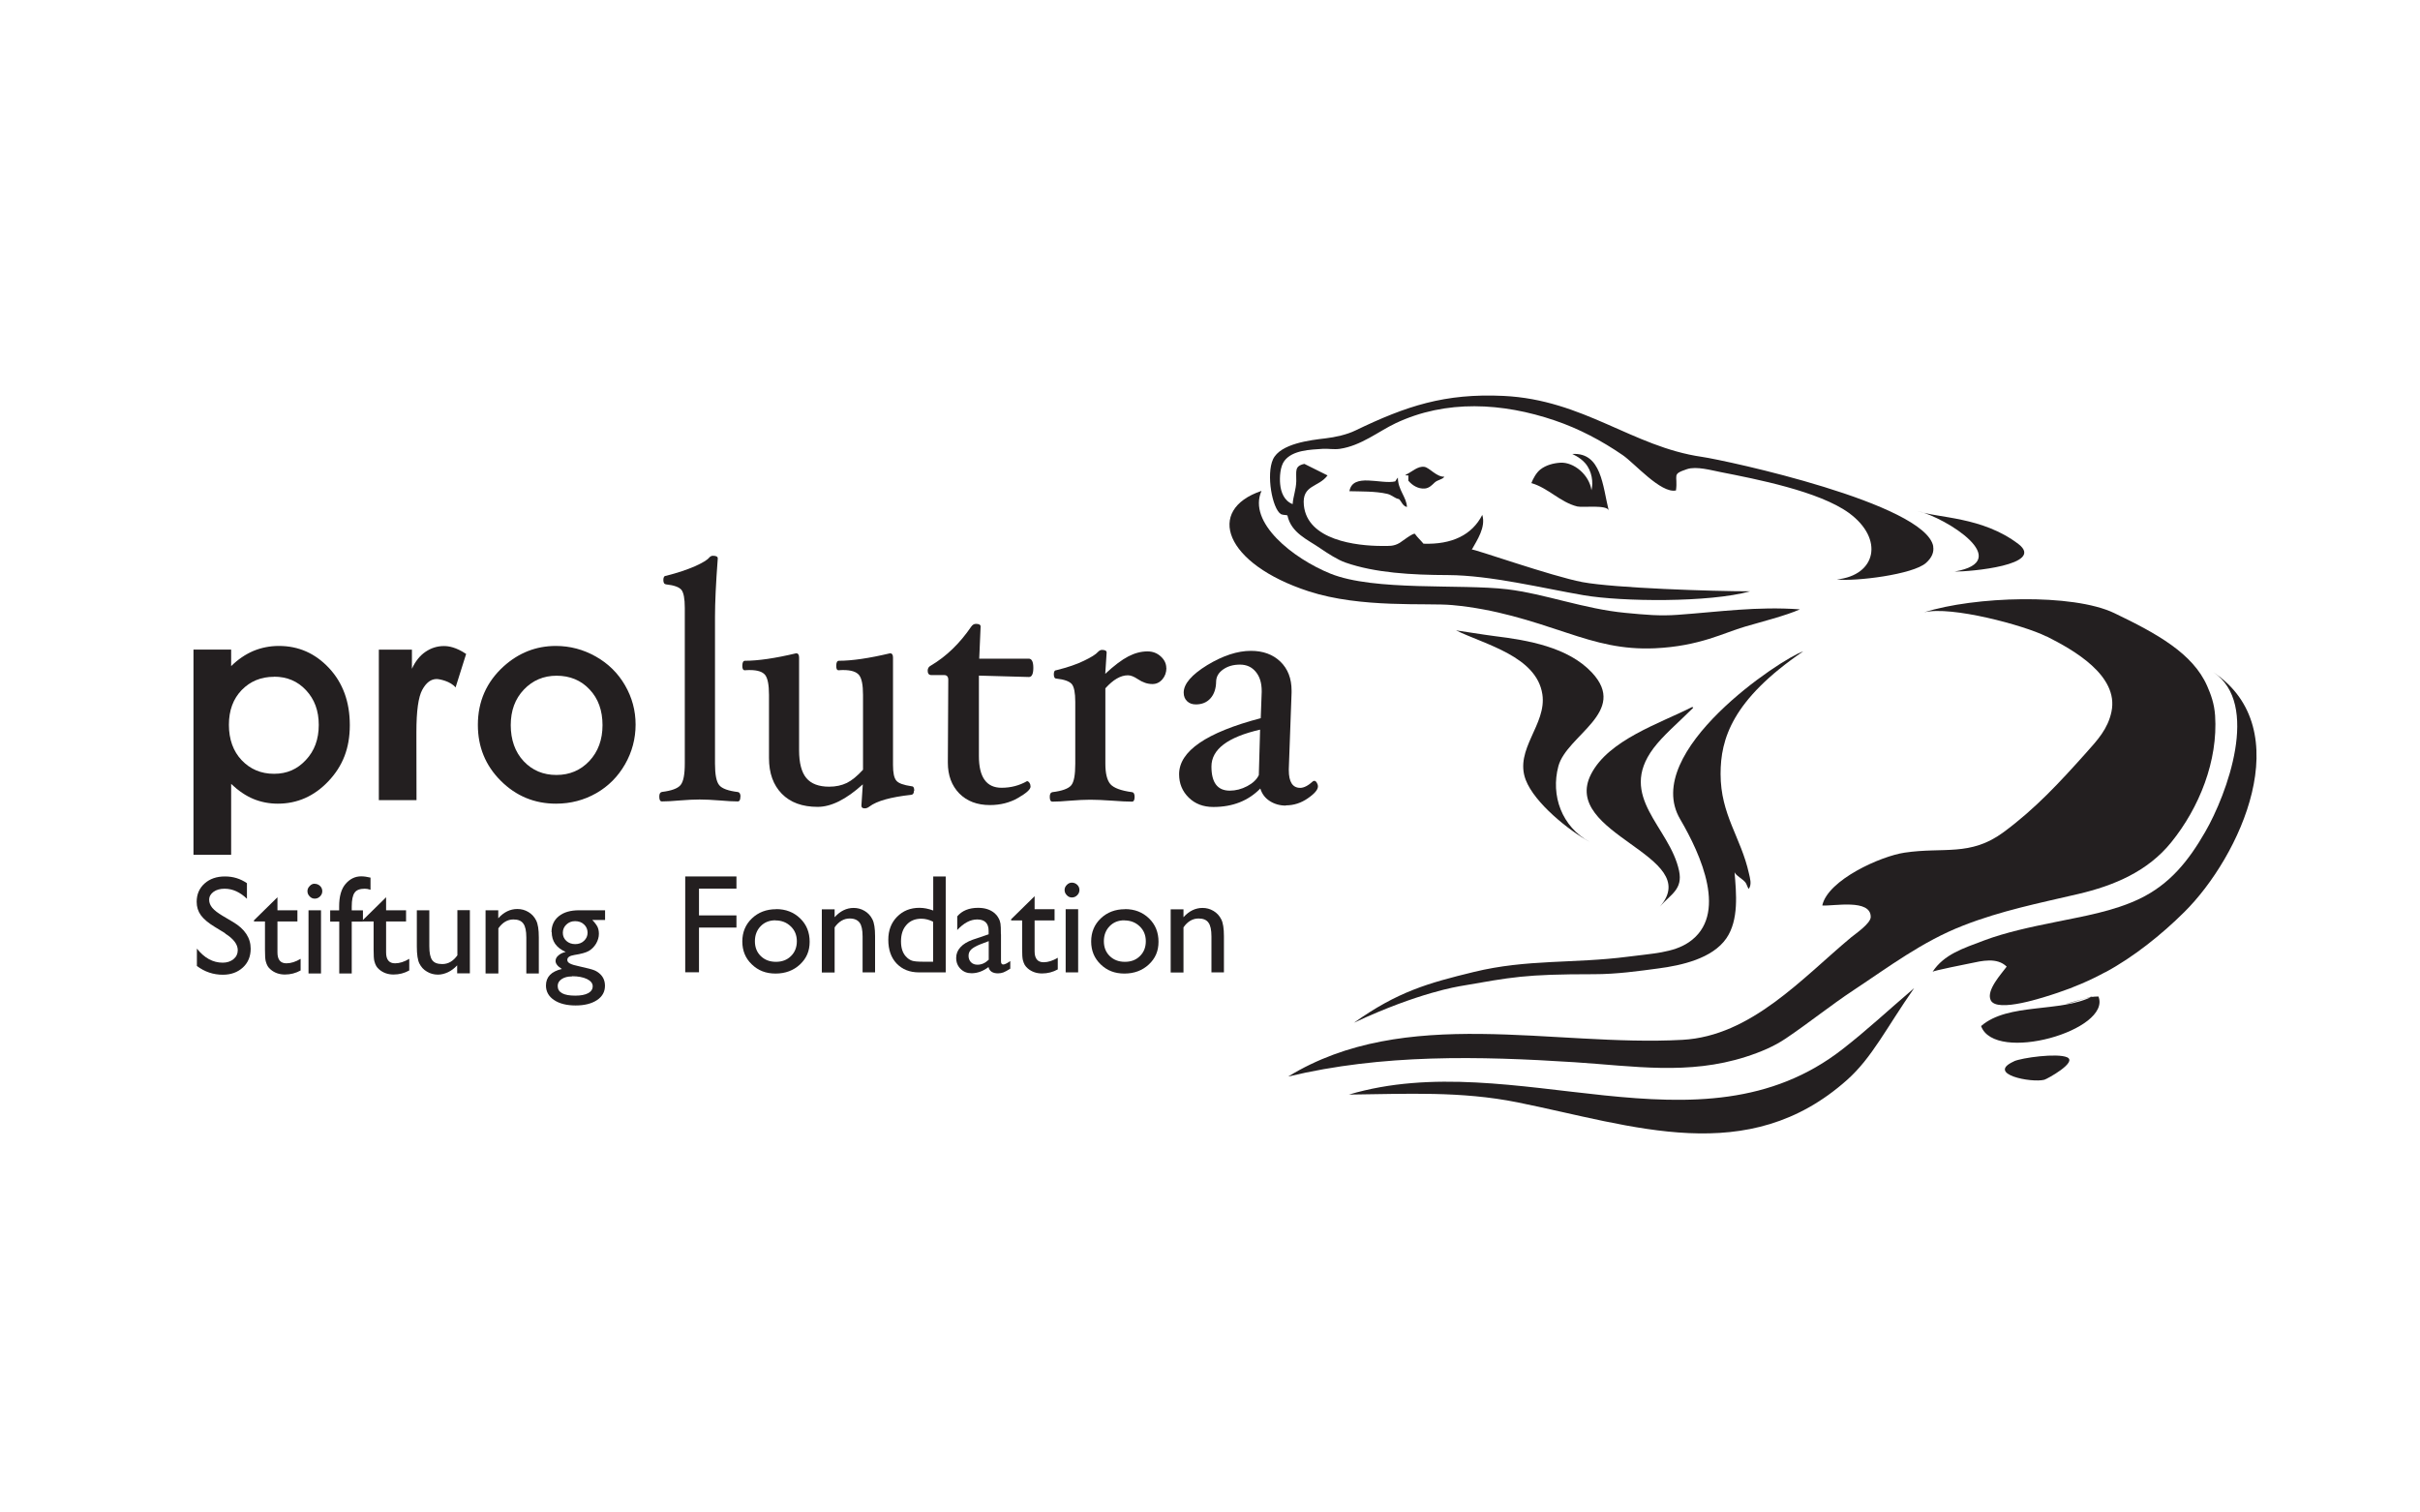 <?xml version="1.0" encoding="UTF-8"?>
<svg xmlns="http://www.w3.org/2000/svg" id="Layer_2" data-name="Layer 2" viewBox="0 0 226.77 141.73">
  <defs>
    <style>
      .cls-1 {
        fill: none;
      }

      .cls-2, .cls-3 {
        fill: #231f20;
      }

      .cls-3 {
        fill-rule: evenodd;
      }
    </style>
  </defs>
  <g id="Pro_Lutria" data-name="Pro Lutria">
    <path class="cls-3" d="M21.66,60.88v1.54c.64-.63,1.33-1.1,2.08-1.42.75-.31,1.55-.47,2.39-.47,1.85,0,3.41.69,4.71,2.08,1.29,1.39,1.94,3.16,1.94,5.34s-.67,3.84-2,5.25c-1.33,1.41-2.92,2.11-4.75,2.11-.81,0-1.57-.15-2.28-.44-.7-.29-1.4-.76-2.09-1.41v6.64h-3.53v-19.23h3.53ZM25.68,63.42c-1.22,0-2.23.42-3.03,1.24-.8.83-1.2,1.91-1.2,3.26s.4,2.48,1.2,3.32c.8.84,1.81,1.27,3.03,1.27s2.18-.43,2.98-1.29c.81-.86,1.21-1.95,1.21-3.29s-.4-2.4-1.19-3.25-1.79-1.27-3-1.27Z"></path>
    <path class="cls-3" d="M35.5,60.88h3.1v1.79c.32-.7.74-1.23,1.27-1.59s1.1-.54,1.73-.54c.45,0,1.14.11,2.08.74l-.99,3.14c-.46-.58-1.51-.79-1.77-.79-.53,0-.98.33-1.35,1.01-.37.68-.55,1.99-.55,3.96v.69s.01,5.69.01,5.69h-3.53v-14.09Z"></path>
    <path class="cls-3" d="M52.08,60.53c1.33,0,2.58.33,3.75.99,1.17.66,2.08,1.56,2.74,2.7.66,1.14.99,2.37.99,3.68s-.33,2.57-.99,3.72c-.66,1.15-1.56,2.06-2.7,2.71-1.14.65-2.4.98-3.77.98-2.02,0-3.75-.72-5.18-2.15-1.43-1.43-2.14-3.17-2.14-5.23,0-2.2.81-4.03,2.42-5.49,1.41-1.27,3.04-1.91,4.88-1.91ZM52.16,63.32c-1.23,0-2.25.44-3.07,1.3-.82.86-1.23,1.97-1.23,3.33s.4,2.52,1.21,3.38c.81.86,1.83,1.29,3.07,1.29s2.27-.44,3.09-1.31c.82-.88,1.23-2,1.23-3.36s-.4-2.49-1.21-3.34c-.8-.86-1.84-1.29-3.1-1.29Z"></path>
    <path class="cls-2" d="M69.38,74.65c0,.3-.08.45-.25.45-.43,0-.98-.03-1.66-.09-.76-.06-1.39-.09-1.91-.09s-1.13.03-1.88.09c-.67.06-1.22.09-1.65.09-.17,0-.25-.15-.25-.45,0-.27.08-.41.25-.44.89-.11,1.47-.32,1.74-.64.27-.32.4-.99.4-2.02v-14.6c0-.85-.11-1.41-.31-1.67-.21-.26-.69-.44-1.45-.52-.17-.02-.25-.16-.25-.41s.08-.39.25-.39c1.1-.28,2.01-.59,2.72-.9.71-.32,1.15-.59,1.33-.81.11-.12.22-.17.35-.17.3,0,.45.08.45.25-.18,2.35-.26,4.18-.26,5.48v13.75c0,1.03.13,1.7.4,2.02.26.32.85.53,1.75.64.16.03.24.18.24.44Z"></path>
    <path class="cls-2" d="M85.64,74.11c0,.23-.08.35-.25.37-1.91.21-3.22.57-3.92,1.1-.15.12-.3.17-.44.17-.21,0-.31-.08-.31-.26l.13-1.99c-1.56,1.41-2.96,2.11-4.23,2.11-1.44,0-2.56-.41-3.36-1.23s-1.2-1.93-1.2-3.34v-5.92c0-.94-.12-1.56-.36-1.87-.25-.31-.73-.46-1.44-.46-.14,0-.29,0-.46.02-.16,0-.24-.13-.24-.4,0-.32.08-.49.25-.49,1.22,0,2.81-.23,4.79-.7.19,0,.28.13.28.4v8.69c0,1.19.23,2.06.68,2.6s1.17.81,2.14.81c.62,0,1.17-.12,1.65-.35.47-.23.98-.65,1.52-1.24v-7.01c0-.93-.12-1.55-.37-1.86s-.74-.47-1.47-.47c-.13,0-.27,0-.44.02-.16,0-.23-.13-.23-.4,0-.32.08-.49.25-.49,1.22,0,2.81-.23,4.79-.7.19,0,.28.13.28.4v10.07c0,.73.1,1.21.31,1.46.2.25.68.42,1.43.53.17,0,.25.13.25.41Z"></path>
    <path class="cls-2" d="M96.83,62.58c0,.57-.14.86-.41.86l-4.69-.13v7.55c0,1.97.71,2.96,2.12,2.96.88,0,1.67-.21,2.39-.62.08,0,.16.06.23.16.07.11.1.23.1.35,0,.26-.39.61-1.17,1.06-.78.45-1.66.67-2.64.67-1.19,0-2.15-.36-2.87-1.09-.71-.73-1.07-1.69-1.07-2.88v-.14l.04-7.63c0-.29-.13-.44-.38-.44h-1.2c-.23,0-.35-.14-.35-.41,0-.21.09-.37.28-.47,1.46-.86,2.73-2.09,3.8-3.66.12-.17.26-.26.44-.26.29,0,.44.08.44.25l-.13,3.01h4.65c.28.01.42.3.42.86Z"></path>
    <path class="cls-2" d="M109.3,62.59c0,.42-.13.78-.38,1.07-.26.3-.57.44-.93.44-.46,0-.91-.15-1.37-.46-.36-.24-.66-.36-.93-.36-.68,0-1.38.41-2.11,1.22v7.07c0,.91.16,1.55.47,1.91.32.36.99.61,2.02.75.17.02.25.17.25.44,0,.3-.08.45-.25.45-.43,0-1.04-.03-1.83-.09-.87-.06-1.56-.09-2.07-.09s-1.15.03-1.9.09c-.67.06-1.22.09-1.65.09-.17,0-.25-.15-.25-.45,0-.27.08-.41.25-.44.91-.11,1.5-.33,1.76-.64.26-.31.38-.98.38-2.01v-5.82c0-.84-.11-1.39-.32-1.65-.22-.26-.7-.44-1.44-.52-.17,0-.25-.14-.25-.41,0-.25.08-.38.25-.38,1.04-.26,1.9-.55,2.57-.88.67-.32,1.12-.6,1.32-.83.12-.13.25-.19.37-.19.3,0,.44.08.44.25l-.13,1.99c.84-.78,1.56-1.32,2.16-1.63.6-.31,1.2-.47,1.8-.47.49,0,.9.16,1.24.47.35.32.52.68.52,1.1Z"></path>
    <path class="cls-2" d="M120.5,75.49c-.58,0-1.09-.15-1.52-.43-.44-.28-.73-.68-.88-1.17-1.12,1.15-2.59,1.73-4.4,1.73-.94,0-1.71-.29-2.31-.88-.6-.59-.9-1.32-.9-2.19,0-2.16,2.55-3.91,7.65-5.25l.09-2.46v-.08c0-.76-.18-1.36-.56-1.81-.37-.45-.86-.67-1.48-.67s-1.14.15-1.57.45c-.43.3-.65.68-.66,1.13-.01.67-.19,1.2-.53,1.58-.34.38-.8.57-1.37.57-.34,0-.61-.1-.82-.3-.21-.2-.32-.47-.32-.81,0-.81.74-1.67,2.2-2.57,1.47-.89,2.84-1.34,4.1-1.34,1.13,0,2.05.33,2.76,1.01.7.68,1.05,1.58,1.05,2.72v.19l-.26,7.15v.11c0,1.11.36,1.66,1.07,1.66.35,0,.75-.21,1.21-.63l.11-.03c.08,0,.16.06.23.17s.11.23.11.36c0,.3-.32.68-.95,1.11-.63.44-1.32.66-2.06.66ZM118.09,68.37c-3.05.7-4.57,1.85-4.57,3.46,0,1.51.57,2.26,1.72,2.26.55,0,1.1-.14,1.63-.42s.9-.63,1.09-1.04l.12-4.26Z"></path>
    <path class="cls-3" d="M150.75,47.84c-.15-.57-2.45-.26-2.95-.38-1.61-.4-2.72-1.74-4.3-2.19.17-.45.48-1,.86-1.29.52-.4,1.21-.58,1.85-.62,1.26-.08,2.72,1.13,2.92,2.58.18-.7.07-1.79-.59-2.54-.51-.59-1.25-.86-1.2-.86,2.73-.16,2.84,3.01,3.41,5.31Z"></path>
    <path class="cls-3" d="M135.34,44.68c-.18.27-.61.26-.92.55-.2.19-.49.52-.92.55-.6.04-1.15-.28-1.53-.74v-.43c.04-.17-.29.04-.25-.12.57-.25,1.14-.85,1.77-.74.46.08,1.13.95,1.84.92Z"></path>
    <path class="cls-3" d="M130.99,44.75c0,1.17.82,1.83.85,2.76-.4-.09-.49-.49-.74-.74-.4-.06-.65-.38-1.1-.49-1.12-.26-2.49-.22-3.55-.25.31-1.76,2.96-.61,4.29-.92.08-.12.16-.26.25-.36Z"></path>
    <path class="cls-3" d="M191.76,59.64s-.03-.01-.04-.02c-2.05-1.02-8.89-2.87-11.42-2.24,4.7-1.5,13.91-1.8,17.82.07,3.96,1.9,7.37,3.77,8.71,6.84.34.78.66,1.62.74,2.76.28,4.22-1.47,8.62-4.11,11.88-2.2,2.73-5.37,4.06-8.7,4.84-3.72.87-7.2,1.56-10.77,2.95-3.87,1.5-7.06,3.93-10.29,6.06-2.15,1.42-4.2,3.08-6.37,4.54-1.09.73-2.3,1.25-3.73,1.71-5.39,1.73-10.5.87-16.02.51-9-.58-18.04-.78-26.87,1.34,10.98-6.73,24.85-2.77,36.95-3.44,6.43-.35,11.24-5.8,15.8-9.6.4-.33,1.82-1.29,1.84-1.9.03-1.75-3.51-1.01-4.54-1.09.52-2.4,5.48-4.62,7.71-4.95,3.66-.55,6.15.39,9.28-1.92,2.98-2.2,5.25-4.66,7.72-7.42,1.09-1.22,2.05-2.25,2.39-3.87.71-3.39-3.58-5.8-6.07-7.05Z"></path>
    <path class="cls-3" d="M181.15,51.2c.09.52-.1,1.04-.67,1.55-1.22,1.09-6.6,1.75-8.36,1.55,3.69-.38,4.46-3.8,1.14-6.23-2.81-2.04-8.72-3.18-12.02-3.83-.88-.17-2.27-.57-3.15-.28-1.49.5-.84.51-1.04,2-1.41.31-3.89-2.56-4.99-3.31-1.98-1.36-4.1-2.48-6.37-3.25-4.88-1.66-10.19-1.98-14.93.27-1.58.75-3.22,2.1-5.21,2.39-.54.08-1.1-.03-1.6,0-1.16.08-2.82.11-3.59,1.12-.41.54-.46,1.55-.4,2.19.07.76.38,1.57,1.17,1.87.05-.74.32-1.34.34-2.15.02-.92-.2-1.42.76-1.62l2.17,1.08c-.84,1.14-2.41.86-2.22,2.79.32,3.28,4.91,3.82,7.33,3.82.65,0,1.08.05,1.65-.29.13-.08,1.32-.99,1.43-.84.23.33.54.6.8.92,2.67.09,4.55-.82,5.51-2.7.35,1.15-.49,2.37-.98,3.25.07-.12,7.46,2.5,10.37,3.05,3.02.56,12.15.86,15.72.86-3.83,1.07-12.04.98-15.6.37-3.91-.67-8.74-1.87-12.7-1.89-3.46-.01-6.87-.21-9.62-1.17-.73-.25-1.67-.86-2.39-1.35-1.15-.8-2.71-1.42-3.06-3.07-.13-.06-.39-.02-.61-.12-.82-.52-1.39-3.73-.74-5.14.69-1.48,3.53-1.8,4.9-1.96.94-.11,2.02-.35,2.82-.74,4.77-2.3,8.38-3.5,13.88-3.24,7.52.36,12.08,4.77,18.58,5.71,2.33.34,20.94,4.37,21.69,8.39Z"></path>
    <path class="cls-3" d="M126.87,95.84c4.11-2.92,6.93-3.71,11.24-4.76,5.01-1.22,9.34-.77,14.44-1.43,2.27-.3,4.24-.36,5.7-1.35,3.72-2.52,1.14-8.21-.81-11.54-3.72-6.33,9.54-15.08,11.53-15.72-6.68,4.55-7.74,8.24-7.74,11.48,0,3.85,1.91,5.94,2.66,9.34.09.42.28.98,0,1.41-.07.09-.21-.42-.31-.55-.27-.37-.86-.61-1.04-.98.16,1.97.42,4.46-.77,6.19-1.31,1.9-4.22,2.54-6.37,2.82-1.87.25-3.89.54-6.05.54-6.54,0-7.62.27-12.59,1.13.01.01-3.77.55-9.87,3.41Z"></path>
    <path class="cls-3" d="M158.55,66.26c.16,0,.12.07.06.12-1.37,1.36-2.79,2.56-3.67,3.74-3.41,4.56,1.53,7.36,2.4,11.48.37,1.75-.79,2.2-1.79,3.35,4.17-4.8-9.38-6.74-6.45-12.42,1.65-3.2,6.43-4.74,9.45-6.27Z"></path>
    <path class="cls-3" d="M179.36,92.61c-2.58,3.68-3.92,6.49-6.28,8.59-9.3,8.28-19.98,4.3-30.87,2.1-5.33-1.07-10.36-.79-15.81-.73,15.55-4.61,32.85,6.24,46.29-4.28,2.27-1.77,4.08-3.47,6.66-5.68Z"></path>
    <path class="cls-3" d="M157.25,57.61c3.89-.28,7.38-.8,11.41-.51-1.2.56-3.78,1.22-5.14,1.62-1.96.56-4.24,1.84-8.47,2.03-3.06.13-5.37-.5-8.29-1.47-3.32-1.1-6.63-2.21-10.68-2.58-2.38-.22-8.54.31-13.45-1.29-7.89-2.57-9.69-7.63-4.42-9.41-1.31,2.96,2.95,6.33,6.45,7.75,4.12,1.67,12.22.95,16.58,1.47,3.54.43,7.19,1.84,11.06,2.21,1.92.18,3.19.31,4.97.18Z"></path>
    <path class="cls-3" d="M197.28,91.1c-1.44.78-2.93,1.42-4.46,1.93-1.23.41-5.71,1.92-6.28.69-.44-.93,1.03-2.49,1.5-3.14-.91-.89-2.32-.54-3.41-.31-.35.07-3.46.69-3.53.79,1.07-1.63,2.83-2.18,4.84-2.94,1.97-.74,4.33-1.25,6.62-1.71,2.67-.55,5.44-1,7.92-2.18,2.86-1.37,4.62-3.59,6.16-6.27,2.03-3.51,5.2-12.03.76-14.97,8.03,5.36,2.52,17.28-2.71,22.47-2.13,2.12-4.77,4.23-7.41,5.65Z"></path>
    <path class="cls-3" d="M196.12,93.35c-3.05,1.58-7.93.58-10.48,2.8,1.29,3.54,12.25.39,11-2.77-1.06-.03-2.04.53-3.1.71"></path>
    <path class="cls-3" d="M188.72,99.46c-2.65,1.19,1.64,2.04,2.85,1.72.26-.07,3.12-1.64,2.14-2.1-.93-.42-4.25.04-4.99.37Z"></path>
    <path class="cls-3" d="M140.07,59.61c3.1.38,6.87,1.03,9.1,3.41,3.46,3.7-2.35,5.85-3.14,8.78-.73,2.73.3,5.68,2.97,7.11-1.98-1.07-5.21-3.67-6.03-5.83-1.09-2.86,1.99-5.19,1.56-8.02-.54-3.56-5.38-4.66-8.09-5.99.64.09,2.53.4,3.63.54Z"></path>
    <path class="cls-3" d="M189.14,50.98c2.55,1.96-4.53,2.6-5.98,2.58,5.67-.99-.79-5.03-3.43-5.67,1.86.68,6.01.5,9.41,3.09Z"></path>
    <path class="cls-2" d="M21.11,87.46l-.98-.6c-.61-.37-1.05-.74-1.31-1.1-.26-.36-.39-.78-.39-1.25,0-.71.25-1.28.74-1.72.49-.44,1.13-.66,1.91-.66s1.44.21,2.06.63v1.46c-.65-.62-1.34-.94-2.09-.94-.42,0-.76.09-1.04.29-.27.2-.41.44-.41.75,0,.27.1.52.3.76.2.23.52.48.96.74l.98.58c1.1.65,1.65,1.49,1.65,2.5,0,.72-.24,1.31-.73,1.76-.49.45-1.11.68-1.88.68-.89,0-1.7-.27-2.43-.82v-1.63c.7.88,1.5,1.32,2.42,1.32.4,0,.74-.11,1.01-.33.27-.22.4-.51.4-.84,0-.55-.4-1.07-1.18-1.56Z"></path>
    <path class="cls-2" d="M23.8,86.24l2.2-2.16v1.22h1.87v1.05h-1.87v2.9c0,.68.28,1.02.84,1.02.42,0,.86-.14,1.33-.42v1.09c-.45.25-.94.38-1.47.38s-.98-.16-1.34-.47c-.11-.09-.21-.2-.28-.32-.07-.12-.13-.27-.18-.46s-.07-.55-.07-1.09v-2.63h-1.03v-.11Z"></path>
    <path class="cls-2" d="M29.49,82.82c.2,0,.36.07.5.2s.21.3.21.49-.07.35-.21.49-.3.21-.5.21c-.18,0-.34-.07-.47-.21-.14-.14-.21-.3-.21-.49s.07-.34.21-.48c.13-.15.29-.22.47-.22ZM28.91,85.3h1.17v5.92h-1.17v-5.92Z"></path>
    <path class="cls-2" d="M31.78,85.3v-.35c0-.95.2-1.66.61-2.13.41-.47.89-.7,1.46-.7.25,0,.54.04.87.12v1.14c-.19-.07-.37-.1-.54-.1-.46,0-.78.12-.95.37-.18.25-.27.68-.27,1.31v.35h1.05v1.05h-1.05v4.86h-1.17v-4.86h-.85v-1.05h.85Z"></path>
    <path class="cls-2" d="M33.98,86.24l2.2-2.16v1.22h1.87v1.05h-1.87v2.9c0,.68.28,1.02.84,1.02.42,0,.86-.14,1.33-.42v1.09c-.45.25-.94.38-1.47.38s-.98-.16-1.34-.47c-.11-.09-.21-.2-.28-.32-.07-.12-.13-.27-.18-.46s-.07-.55-.07-1.09v-2.63h-1.03v-.11Z"></path>
    <path class="cls-2" d="M42.84,91.22v-.76c-.25.27-.54.49-.85.64-.32.15-.64.23-.95.23-.37,0-.72-.09-1.03-.28-.32-.18-.55-.44-.71-.76-.16-.32-.24-.85-.24-1.6v-3.39h1.17v3.37c0,.62.09,1.05.27,1.3.18.25.49.37.94.37.56,0,1.03-.27,1.42-.82v-4.23h1.17v5.92h-1.18Z"></path>
    <path class="cls-2" d="M46.69,85.3v.75c.52-.58,1.12-.87,1.79-.87.37,0,.71.09,1.03.28.32.19.56.45.73.79s.25.86.25,1.58v3.39h-1.17v-3.37c0-.61-.09-1.04-.28-1.3-.18-.26-.49-.39-.93-.39-.55,0-1.02.28-1.41.83v4.23h-1.2v-5.92h1.2Z"></path>
    <path class="cls-2" d="M51.68,87.35c0-.63.23-1.13.69-1.5s1.09-.55,1.89-.55h2.44v.91h-1.2c.23.23.39.45.49.64.09.2.13.41.13.66,0,.31-.09.61-.26.91-.18.3-.4.52-.68.69-.28.16-.73.28-1.36.38-.44.07-.66.22-.66.46,0,.14.08.25.25.34.17.09.46.18.9.27.73.16,1.19.28,1.4.37.21.09.4.22.56.38.28.28.42.64.42,1.07,0,.56-.25,1.01-.75,1.34-.5.33-1.17.5-2,.5s-1.52-.17-2.02-.51c-.5-.33-.76-.79-.76-1.36,0-.8.5-1.32,1.49-1.55-.4-.25-.59-.5-.59-.75,0-.19.08-.36.26-.51.17-.16.4-.27.69-.34-.88-.38-1.31-1-1.31-1.87ZM53.6,91.5c-.4,0-.72.08-.97.25-.25.17-.37.38-.37.64,0,.61.55.91,1.65.91.52,0,.92-.08,1.2-.23.28-.15.43-.37.43-.65s-.18-.5-.54-.68c-.36-.17-.83-.26-1.39-.26ZM53.88,86.32c-.32,0-.59.11-.81.32-.22.21-.33.47-.33.77s.11.56.33.76.5.3.83.3.61-.1.83-.31c.22-.21.33-.46.33-.76s-.11-.57-.33-.77c-.22-.21-.5-.31-.84-.31Z"></path>
    <path class="cls-2" d="M64.21,82.13h4.8v1.14h-3.51v2.51h3.51v1.14h-3.51v4.19h-1.29v-8.99Z"></path>
    <path class="cls-2" d="M72.73,85.19c.9,0,1.65.29,2.25.87.6.58.89,1.31.89,2.19s-.3,1.56-.91,2.13c-.6.56-1.37.85-2.28.85s-1.63-.28-2.23-.86c-.6-.57-.89-1.29-.89-2.15s.3-1.59.9-2.16c.6-.57,1.36-.86,2.26-.86ZM72.66,86.24c-.56,0-1.02.18-1.38.55-.36.37-.54.84-.54,1.41s.18,1.03.55,1.39c.37.36.84.54,1.42.54s1.05-.18,1.41-.54c.37-.36.55-.83.55-1.39s-.19-1.03-.57-1.39c-.38-.37-.86-.56-1.44-.56Z"></path>
    <path class="cls-2" d="M78.21,85.2v.75c.52-.58,1.12-.87,1.78-.87.37,0,.71.09,1.03.28.32.19.56.45.73.79.17.33.25.86.25,1.58v3.39h-1.17v-3.37c0-.6-.09-1.04-.28-1.29s-.49-.39-.93-.39c-.55,0-1.02.28-1.41.83v4.23h-1.2v-5.92h1.2Z"></path>
    <path class="cls-2" d="M87.44,82.13h1.18v8.99h-2.5c-.88,0-1.57-.28-2.1-.83-.52-.55-.78-1.29-.78-2.23,0-.87.27-1.59.82-2.15.55-.56,1.24-.84,2.1-.84.4,0,.83.08,1.29.25v-3.2ZM87.44,90.12v-3.75c-.36-.18-.73-.28-1.1-.28-.59,0-1.05.19-1.39.57-.35.38-.52.9-.52,1.55,0,.61.15,1.08.45,1.41.18.2.37.33.57.4.2.07.56.1,1.09.1h.9Z"></path>
    <path class="cls-2" d="M93.8,87.56v2.52c0,.2.07.3.21.3s.36-.11.66-.32v.71c-.27.17-.48.29-.64.35-.16.06-.33.09-.51.09-.5,0-.8-.2-.89-.59-.5.38-1.03.58-1.59.58-.41,0-.75-.13-1.03-.41-.27-.27-.41-.61-.41-1.03,0-.37.13-.71.4-1,.27-.3.65-.52,1.14-.7l1.5-.51v-.32c0-.71-.36-1.07-1.07-1.07-.64,0-1.26.33-1.87.99v-1.28c.45-.54,1.11-.8,1.96-.8.64,0,1.15.17,1.54.5.13.11.25.25.35.43.11.18.17.36.2.54.03.17.04.51.04,1ZM92.65,89.95v-1.76l-.79.3c-.4.16-.68.32-.85.48-.17.16-.25.36-.25.6s.08.45.23.6c.16.16.36.23.61.23.37,0,.72-.15,1.04-.46Z"></path>
    <path class="cls-2" d="M94.75,86.14l2.2-2.16v1.22h1.87v1.05h-1.87v2.9c0,.67.28,1.02.84,1.02.42,0,.86-.14,1.33-.42v1.09c-.45.25-.94.38-1.47.38s-.98-.16-1.34-.47c-.11-.09-.2-.2-.28-.32-.07-.12-.13-.27-.18-.46-.05-.19-.07-.55-.07-1.09v-2.63h-1.03v-.11Z"></path>
    <path class="cls-2" d="M100.44,82.71c.2,0,.36.07.5.2s.21.3.21.49-.07.35-.21.49-.3.21-.5.21c-.18,0-.34-.07-.47-.21-.14-.14-.21-.3-.21-.49s.07-.34.21-.48c.13-.14.3-.21.47-.21ZM99.86,85.2h1.17v5.92h-1.17v-5.92Z"></path>
    <path class="cls-2" d="M105.42,85.19c.9,0,1.65.29,2.25.87.6.58.89,1.31.89,2.19s-.3,1.56-.91,2.13c-.6.56-1.37.85-2.28.85s-1.63-.28-2.23-.86-.89-1.29-.89-2.15.3-1.59.9-2.16c.6-.57,1.36-.86,2.26-.86ZM105.36,86.24c-.56,0-1.02.18-1.38.55-.36.37-.54.84-.54,1.41s.18,1.03.55,1.39c.37.36.84.54,1.42.54s1.05-.18,1.41-.54c.37-.36.55-.83.55-1.39s-.19-1.03-.57-1.39c-.38-.37-.86-.56-1.44-.56Z"></path>
    <path class="cls-2" d="M110.9,85.2v.75c.52-.58,1.12-.87,1.78-.87.37,0,.71.09,1.03.28.32.19.56.45.73.79.17.33.25.86.25,1.58v3.39h-1.17v-3.37c0-.6-.09-1.04-.28-1.29-.18-.26-.49-.39-.93-.39-.55,0-1.03.28-1.41.83v4.23h-1.2v-5.92h1.2Z"></path>
    <rect class="cls-1" width="226.77" height="141.73"></rect>
  </g>
</svg>
